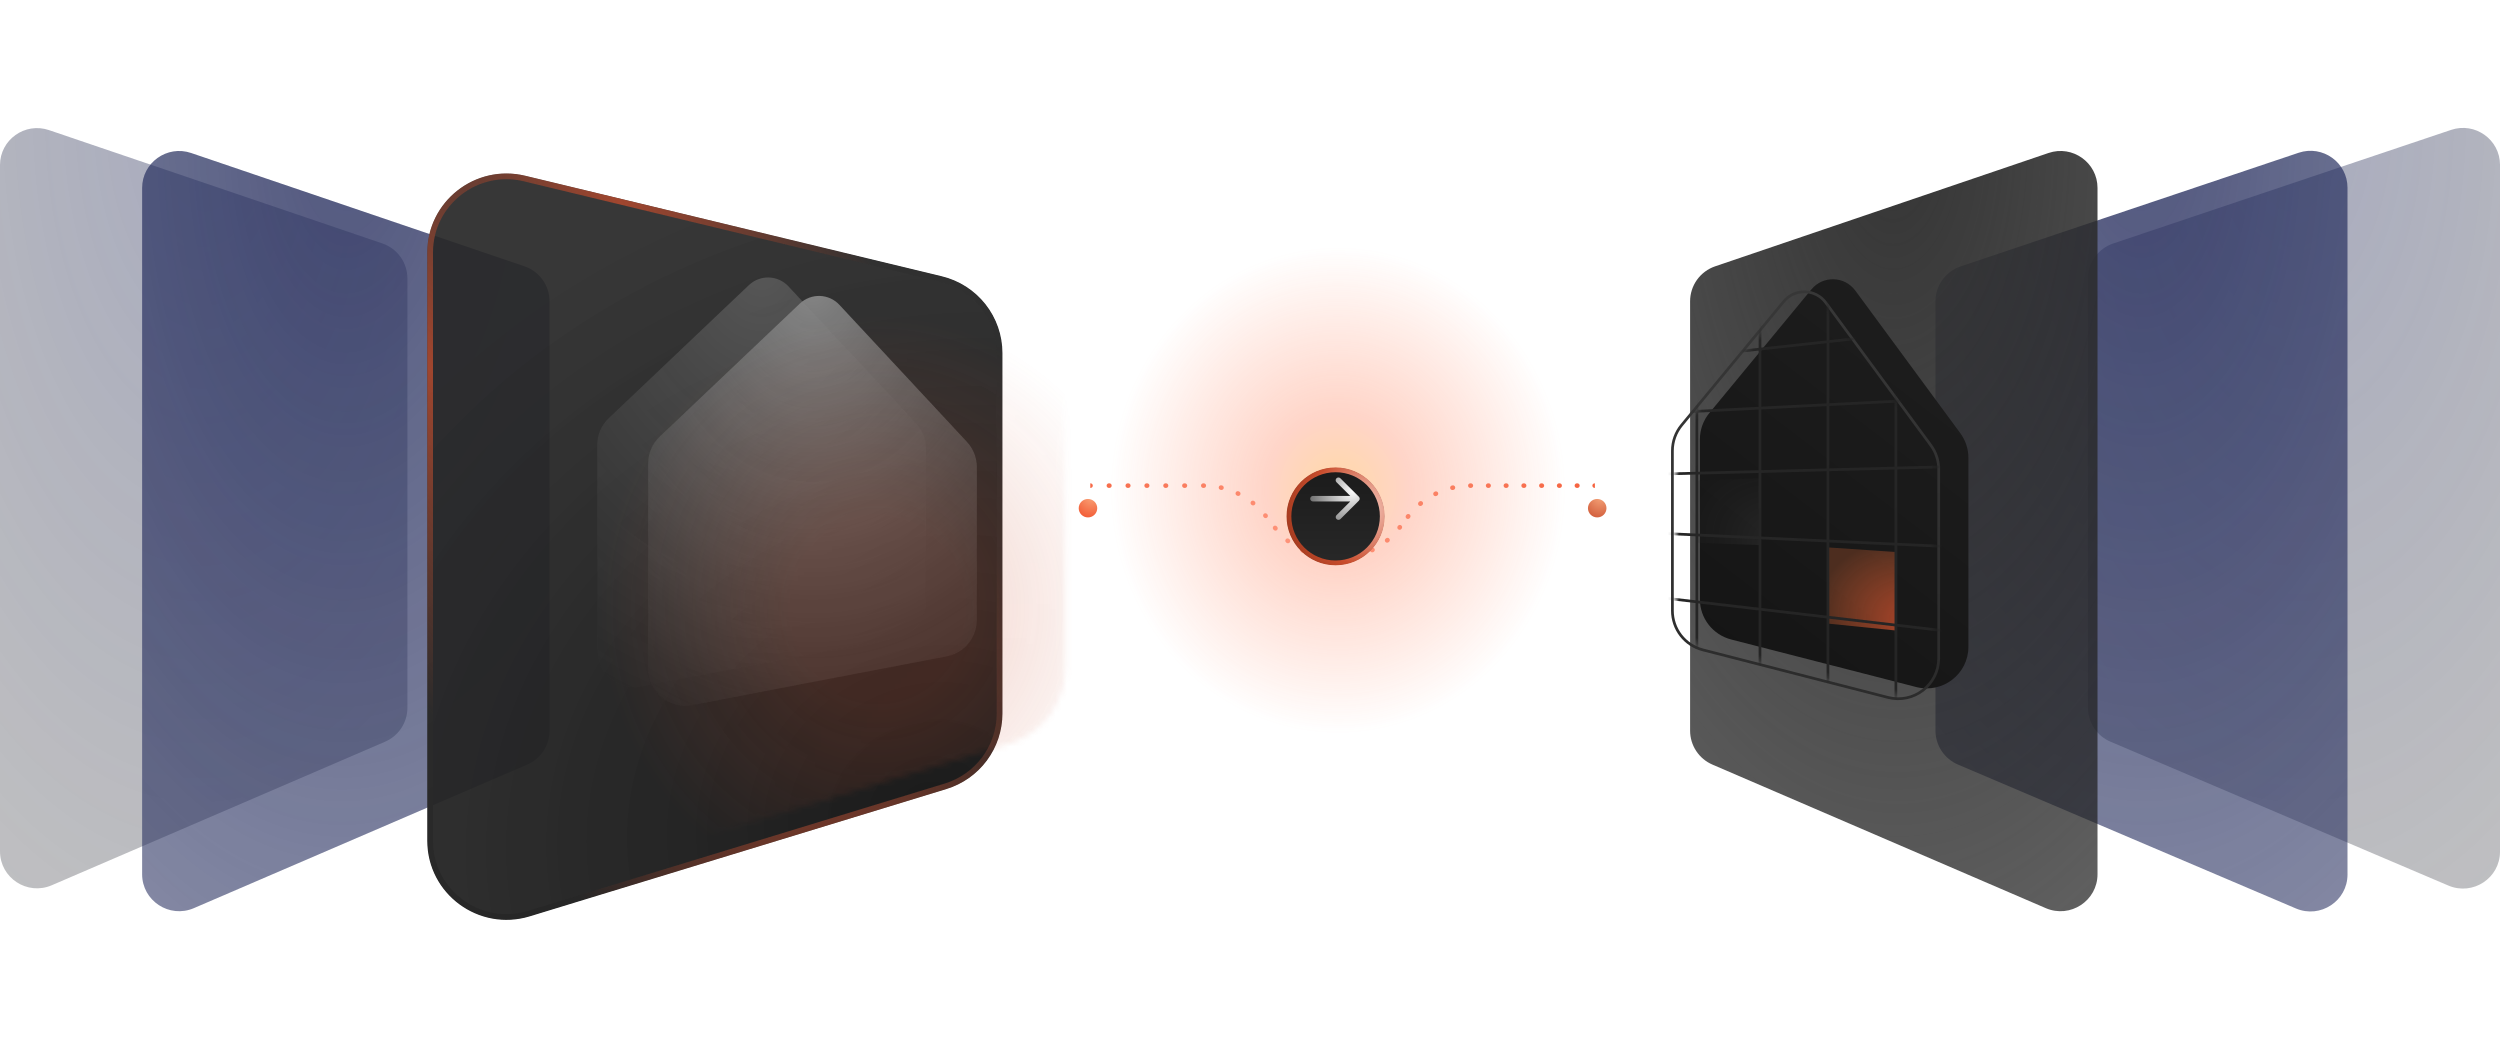 <svg width="437" height="184" viewBox="0 0 437 184" fill="none" xmlns="http://www.w3.org/2000/svg">
<g clip-path="url(#clip0_2380_896)">
<g opacity="0.4" filter="url(#filter0_i_2380_896)">
<path d="M364.977 47.569C364.977 46.218 365.402 44.9 366.193 43.803C366.983 42.706 368.099 41.883 369.383 41.452L428.459 21.593C432.655 20.183 437.001 23.295 437.001 27.71V147.752C437.001 152.383 432.255 155.508 427.985 153.69L368.909 128.536C367.742 128.039 366.748 127.212 366.048 126.156C365.349 125.101 364.977 123.864 364.977 122.599V47.569Z" fill="url(#paint0_radial_2380_896)"/>
</g>
<g opacity="0.8" filter="url(#filter1_di_2380_896)">
<path d="M325.32 47.569C325.32 46.218 325.746 44.9 326.536 43.803C327.327 42.706 328.443 41.883 329.727 41.452L388.803 21.593C392.999 20.183 397.344 23.295 397.344 27.71V147.752C397.344 152.383 392.599 155.508 388.328 153.69L329.253 128.536C328.086 128.039 327.091 127.212 326.392 126.156C325.693 125.101 325.32 123.864 325.32 122.599V47.569Z" fill="url(#paint1_radial_2380_896)"/>
</g>
<g opacity="0.4" filter="url(#filter2_i_2380_896)">
<path d="M71.215 47.552C71.215 46.204 70.792 44.89 70.005 43.794C69.219 42.699 68.109 41.876 66.829 41.441L8.563 21.632C4.363 20.203 0 23.318 0 27.743V147.707C0 152.35 4.767 155.475 9.04 153.635L67.307 128.544C68.468 128.044 69.456 127.217 70.15 126.163C70.845 125.11 71.215 123.877 71.215 122.616V47.552Z" fill="url(#paint2_radial_2380_896)"/>
</g>
<g opacity="0.8" filter="url(#filter3_di_2380_896)">
<path d="M110.059 47.552C110.059 46.204 109.636 44.89 108.849 43.794C108.063 42.699 106.952 41.876 105.673 41.441L47.407 21.632C43.206 20.203 38.844 23.318 38.844 27.743V147.707C38.844 152.35 43.61 155.475 47.885 153.635L106.151 128.544C107.311 128.044 108.3 127.217 108.994 126.163C109.689 125.11 110.059 123.877 110.059 122.616V47.552Z" fill="url(#paint3_radial_2380_896)"/>
</g>
<mask id="mask0_2380_896" style="mask-type:luminance" maskUnits="userSpaceOnUse" x="50" y="0" width="154" height="184">
<path d="M50.984 0.805H203.125V183.998H50.984V0.805Z" fill="white"/>
</mask>
<g mask="url(#mask0_2380_896)">
<g filter="url(#filter4_ddi_2380_896)">
<path d="M186.129 53.719C186.129 50.642 185.092 47.654 183.183 45.236C181.275 42.817 178.607 41.109 175.607 40.385L102.774 22.813C94.117 20.724 85.781 27.265 85.781 36.147V138.967C85.781 148.19 94.726 154.787 103.57 152.084L176.403 129.826C179.218 128.965 181.683 127.227 183.434 124.865C185.184 122.504 186.129 119.645 186.129 116.709V53.719Z" fill="url(#paint4_radial_2380_896)"/>
<path d="M175.514 40.78L102.68 23.208C94.278 21.18 86.188 27.529 86.188 36.15V138.97C86.188 147.922 94.869 154.324 103.453 151.701L176.286 129.443C179.019 128.608 181.411 126.92 183.11 124.628C184.809 122.336 185.726 119.561 185.726 116.711V53.722C185.726 50.735 184.719 47.835 182.867 45.487C181.015 43.14 178.425 41.482 175.514 40.78Z" stroke="url(#paint5_radial_2380_896)"/>
<path d="M175.514 40.78L102.68 23.208C94.278 21.18 86.188 27.529 86.188 36.15V138.97C86.188 147.922 94.869 154.324 103.453 151.701L176.286 129.443C179.019 128.608 181.411 126.92 183.11 124.628C184.809 122.336 185.726 119.561 185.726 116.711V53.722C185.726 50.735 184.719 47.835 182.867 45.487C181.015 43.14 178.425 41.482 175.514 40.78Z" stroke="url(#paint6_radial_2380_896)"/>
</g>
<g opacity="0.4" filter="url(#filter5_i_2380_896)">
<path d="M104.395 76.668C104.395 74.901 105.121 73.211 106.404 71.993L130.908 48.726C131.374 48.284 131.923 47.939 132.523 47.71C133.124 47.481 133.764 47.373 134.406 47.393C135.049 47.413 135.681 47.559 136.266 47.825C136.851 48.09 137.378 48.469 137.815 48.938L160.123 72.908C161.235 74.103 161.852 75.671 161.852 77.3V104.047C161.852 105.548 161.328 107.002 160.369 108.159C159.411 109.316 158.078 110.104 156.6 110.387L112.091 118.921C108.099 119.686 104.395 116.635 104.395 112.581V76.668Z" fill="url(#paint7_radial_2380_896)"/>
</g>
<g opacity="0.9" filter="url(#filter6_i_2380_896)">
<path d="M113.297 79.895C113.297 78.127 114.024 76.438 115.306 75.219L139.811 51.953C140.276 51.511 140.825 51.165 141.426 50.936C142.026 50.707 142.666 50.6 143.309 50.62C143.951 50.639 144.583 50.786 145.169 51.051C145.754 51.317 146.28 51.695 146.718 52.165L169.026 76.135C170.137 77.329 170.754 78.898 170.754 80.527V107.274C170.754 108.775 170.23 110.228 169.271 111.386C168.313 112.543 166.98 113.33 165.502 113.614L120.993 122.147C117.001 122.913 113.297 119.862 113.297 115.807V79.895Z" fill="url(#paint8_radial_2380_896)"/>
</g>
<mask id="mask1_2380_896" style="mask-type:alpha" maskUnits="userSpaceOnUse" x="85" y="22" width="102" height="131">
<path d="M175.514 40.78L102.68 23.208C94.278 21.18 86.188 27.529 86.188 36.15V138.97C86.188 147.922 94.869 154.324 103.453 151.701L176.286 129.443C179.019 128.608 181.411 126.92 183.11 124.628C184.809 122.336 185.726 119.561 185.726 116.711V53.722C185.726 50.735 184.719 47.835 182.867 45.487C181.015 43.14 178.425 41.482 175.514 40.78Z" fill="url(#paint9_radial_2380_896)"/>
<path d="M175.514 40.78L102.68 23.208C94.278 21.18 86.188 27.529 86.188 36.15V138.97C86.188 147.922 94.869 154.324 103.453 151.701L176.286 129.443C179.019 128.608 181.411 126.92 183.11 124.628C184.809 122.336 185.726 119.561 185.726 116.711V53.722C185.726 50.735 184.719 47.835 182.867 45.487C181.015 43.14 178.425 41.482 175.514 40.78Z" stroke="url(#paint10_radial_2380_896)"/>
<path d="M175.514 40.78L102.68 23.208C94.278 21.18 86.188 27.529 86.188 36.15V138.97C86.188 147.922 94.869 154.324 103.453 151.701L176.286 129.443C179.019 128.608 181.411 126.92 183.11 124.628C184.809 122.336 185.726 119.561 185.726 116.711V53.722C185.726 50.735 184.719 47.835 182.867 45.487C181.015 43.14 178.425 41.482 175.514 40.78Z" stroke="url(#paint11_radial_2380_896)"/>
</mask>
<g mask="url(#mask1_2380_896)">
<g opacity="0.2" filter="url(#filter7_f_2380_896)">
<path d="M153.356 169.631C188.888 169.631 217.692 141.268 217.692 106.281C217.692 71.293 188.888 42.93 153.356 42.93C117.824 42.93 89.019 71.293 89.019 106.281C89.019 141.268 117.824 169.631 153.356 169.631Z" fill="url(#paint12_radial_2380_896)"/>
</g>
</g>
</g>
<mask id="mask2_2380_896" style="mask-type:luminance" maskUnits="userSpaceOnUse" x="148" y="0" width="171" height="172">
<path d="M148.902 0.805H318.847V171.085H148.902V0.805Z" fill="white"/>
</mask>
<g mask="url(#mask2_2380_896)">
<g opacity="0.3" filter="url(#filter8_f_2380_896)">
<path d="M233.875 138.154C262.926 138.154 286.477 114.669 286.477 85.698C286.477 56.728 262.926 33.242 233.875 33.242C204.824 33.242 181.273 56.728 181.273 85.698C181.273 114.669 204.824 138.154 233.875 138.154Z" fill="url(#paint13_radial_2380_896)"/>
</g>
<path fill-rule="evenodd" clip-rule="evenodd" d="M190.619 85.291H190.578V84.484H190.619C190.726 84.484 190.829 84.527 190.905 84.603C190.981 84.678 191.023 84.781 191.023 84.888C191.023 84.995 190.981 85.097 190.905 85.173C190.829 85.249 190.726 85.291 190.619 85.291ZM193.434 84.888C193.434 84.781 193.477 84.678 193.553 84.603C193.628 84.527 193.731 84.484 193.839 84.484H193.919C194.026 84.484 194.129 84.527 194.205 84.603C194.281 84.678 194.323 84.781 194.323 84.888C194.323 84.995 194.281 85.097 194.205 85.173C194.129 85.249 194.026 85.291 193.919 85.291H193.839C193.731 85.291 193.628 85.249 193.553 85.173C193.477 85.097 193.434 84.995 193.434 84.888ZM196.734 84.888C196.734 84.781 196.777 84.678 196.853 84.603C196.929 84.527 197.031 84.484 197.139 84.484H197.219C197.326 84.484 197.429 84.527 197.505 84.603C197.581 84.678 197.624 84.781 197.624 84.888C197.624 84.995 197.581 85.097 197.505 85.173C197.429 85.249 197.326 85.291 197.219 85.291H197.139C197.031 85.291 196.929 85.249 196.853 85.173C196.777 85.097 196.734 84.995 196.734 84.888ZM200.034 84.888C200.034 84.781 200.077 84.678 200.153 84.603C200.229 84.527 200.332 84.484 200.439 84.484H200.52C200.627 84.484 200.73 84.527 200.806 84.603C200.882 84.678 200.925 84.781 200.925 84.888C200.925 84.995 200.882 85.097 200.806 85.173C200.73 85.249 200.627 85.291 200.52 85.291H200.439C200.332 85.291 200.229 85.249 200.153 85.173C200.077 85.097 200.034 84.995 200.034 84.888ZM203.335 84.888C203.335 84.781 203.378 84.678 203.454 84.603C203.53 84.527 203.633 84.484 203.74 84.484H203.82C203.927 84.484 204.03 84.527 204.106 84.603C204.182 84.678 204.225 84.781 204.225 84.888C204.225 84.995 204.182 85.097 204.106 85.173C204.03 85.249 203.927 85.291 203.82 85.291H203.74C203.633 85.291 203.53 85.249 203.454 85.173C203.378 85.097 203.335 84.995 203.335 84.888ZM206.635 84.888C206.635 84.781 206.678 84.678 206.754 84.603C206.83 84.527 206.933 84.484 207.04 84.484H207.12C207.228 84.484 207.33 84.527 207.406 84.603C207.482 84.678 207.525 84.781 207.525 84.888C207.525 84.995 207.482 85.097 207.406 85.173C207.33 85.249 207.228 85.291 207.12 85.291H207.04C206.933 85.291 206.83 85.249 206.754 85.173C206.678 85.097 206.635 84.995 206.635 84.888ZM209.936 84.888C209.936 84.781 209.978 84.678 210.054 84.603C210.13 84.527 210.233 84.484 210.34 84.484H210.42C210.527 84.485 210.63 84.527 210.705 84.603C210.781 84.679 210.824 84.782 210.823 84.889C210.823 84.996 210.78 85.098 210.704 85.174C210.628 85.249 210.525 85.292 210.418 85.291H210.34C210.233 85.291 210.13 85.249 210.054 85.173C209.978 85.097 209.936 84.995 209.936 84.888ZM257.063 85.291H257.025C256.917 85.292 256.814 85.249 256.738 85.174C256.662 85.098 256.62 84.996 256.619 84.889C256.619 84.782 256.662 84.679 256.737 84.603C256.813 84.527 256.916 84.485 257.023 84.484H257.1C257.207 84.484 257.31 84.527 257.386 84.603C257.462 84.678 257.505 84.781 257.505 84.888C257.505 84.995 257.462 85.097 257.386 85.173C257.31 85.249 257.207 85.291 257.1 85.291H257.063ZM259.724 84.888C259.724 84.781 259.766 84.678 259.842 84.603C259.918 84.527 260.021 84.484 260.128 84.484H260.204C260.311 84.484 260.414 84.527 260.49 84.603C260.566 84.678 260.608 84.781 260.608 84.888C260.608 84.995 260.566 85.097 260.49 85.173C260.414 85.249 260.311 85.291 260.204 85.291H260.128C260.021 85.291 259.918 85.249 259.842 85.173C259.766 85.097 259.724 84.995 259.724 84.888ZM262.827 84.888C262.827 84.781 262.87 84.678 262.946 84.603C263.022 84.527 263.124 84.484 263.232 84.484H263.308C263.415 84.484 263.518 84.527 263.594 84.603C263.67 84.678 263.713 84.781 263.713 84.888C263.713 84.995 263.67 85.097 263.594 85.173C263.518 85.249 263.415 85.291 263.308 85.291H263.232C263.124 85.291 263.022 85.249 262.946 85.173C262.87 85.097 262.827 84.995 262.827 84.888ZM265.931 84.888C265.931 84.781 265.973 84.678 266.049 84.603C266.125 84.527 266.228 84.484 266.335 84.484H266.411C266.519 84.484 266.622 84.527 266.697 84.603C266.773 84.678 266.816 84.781 266.816 84.888C266.816 84.995 266.773 85.097 266.697 85.173C266.622 85.249 266.519 85.291 266.411 85.291H266.335C266.228 85.291 266.125 85.249 266.049 85.173C265.973 85.097 265.931 84.995 265.931 84.888ZM269.034 84.888C269.034 84.781 269.077 84.678 269.153 84.603C269.229 84.527 269.332 84.484 269.439 84.484H269.515C269.622 84.484 269.725 84.527 269.801 84.603C269.877 84.678 269.92 84.781 269.92 84.888C269.92 84.995 269.877 85.097 269.801 85.173C269.725 85.249 269.622 85.291 269.515 85.291H269.439C269.332 85.291 269.229 85.249 269.153 85.173C269.077 85.097 269.034 84.995 269.034 84.888ZM272.138 84.888C272.138 84.781 272.18 84.678 272.256 84.603C272.332 84.527 272.435 84.484 272.542 84.484H272.618C272.726 84.484 272.829 84.527 272.905 84.603C272.98 84.678 273.023 84.781 273.023 84.888C273.023 84.995 272.98 85.097 272.905 85.173C272.829 85.249 272.726 85.291 272.618 85.291H272.542C272.435 85.291 272.332 85.249 272.256 85.173C272.18 85.097 272.138 84.995 272.138 84.888ZM275.241 84.888C275.241 84.781 275.284 84.678 275.36 84.603C275.436 84.527 275.539 84.484 275.646 84.484H275.722C275.829 84.484 275.932 84.527 276.008 84.603C276.084 84.678 276.127 84.781 276.127 84.888C276.127 84.995 276.084 85.097 276.008 85.173C275.932 85.249 275.829 85.291 275.722 85.291H275.646C275.539 85.291 275.436 85.249 275.36 85.173C275.284 85.097 275.241 84.995 275.241 84.888ZM278.345 84.888C278.345 84.781 278.387 84.678 278.463 84.603C278.539 84.527 278.642 84.484 278.749 84.484H278.787V85.291H278.749C278.642 85.291 278.539 85.249 278.463 85.173C278.387 85.097 278.345 84.995 278.345 84.888ZM213.04 85.141C213.064 85.036 213.129 84.946 213.219 84.889C213.31 84.832 213.42 84.813 213.525 84.836L213.601 84.854C213.705 84.878 213.796 84.943 213.853 85.034C213.909 85.125 213.927 85.234 213.903 85.339C213.879 85.443 213.814 85.533 213.723 85.59C213.631 85.646 213.522 85.664 213.417 85.64L213.345 85.623C213.24 85.599 213.15 85.535 213.092 85.445C213.035 85.354 213.016 85.245 213.04 85.141ZM254.364 85.148C254.376 85.199 254.378 85.253 254.369 85.305C254.36 85.358 254.341 85.408 254.313 85.453C254.285 85.498 254.248 85.537 254.205 85.567C254.161 85.598 254.112 85.62 254.06 85.632L253.988 85.649C253.936 85.662 253.881 85.665 253.828 85.657C253.775 85.65 253.724 85.631 253.678 85.603C253.632 85.576 253.592 85.539 253.56 85.496C253.528 85.452 253.506 85.403 253.493 85.351C253.481 85.299 253.479 85.245 253.488 85.192C253.497 85.139 253.516 85.088 253.545 85.043C253.573 84.997 253.611 84.958 253.655 84.927C253.699 84.897 253.749 84.875 253.802 84.864L253.878 84.846C253.983 84.822 254.093 84.84 254.184 84.897C254.275 84.953 254.34 85.043 254.364 85.148ZM216.007 86.081C216.03 86.033 216.062 85.99 216.102 85.955C216.141 85.92 216.187 85.893 216.238 85.876C216.288 85.858 216.341 85.851 216.394 85.854C216.447 85.857 216.499 85.87 216.546 85.893L216.617 85.927C216.665 85.951 216.707 85.983 216.742 86.023C216.777 86.063 216.804 86.109 216.822 86.159C216.839 86.209 216.846 86.262 216.843 86.315C216.839 86.368 216.826 86.42 216.802 86.467C216.779 86.515 216.746 86.557 216.706 86.592C216.667 86.627 216.62 86.654 216.57 86.671C216.52 86.689 216.466 86.696 216.413 86.692C216.36 86.689 216.308 86.675 216.261 86.652L216.194 86.62C216.147 86.597 216.104 86.564 216.068 86.525C216.033 86.485 216.006 86.439 215.988 86.389C215.971 86.339 215.963 86.286 215.967 86.233C215.97 86.18 215.983 86.128 216.007 86.081ZM251.363 86.114C251.41 86.21 251.418 86.32 251.383 86.422C251.348 86.523 251.275 86.606 251.179 86.654L251.112 86.687C251.064 86.711 251.012 86.725 250.959 86.729C250.906 86.733 250.852 86.727 250.801 86.71C250.751 86.693 250.704 86.667 250.663 86.632C250.623 86.597 250.59 86.555 250.566 86.507C250.542 86.459 250.528 86.407 250.525 86.354C250.521 86.301 250.528 86.248 250.545 86.197C250.562 86.147 250.589 86.1 250.624 86.06C250.66 86.02 250.703 85.988 250.751 85.964L250.822 85.93C250.918 85.883 251.029 85.876 251.131 85.91C251.232 85.945 251.316 86.018 251.363 86.114ZM218.684 87.662C218.718 87.62 218.759 87.586 218.805 87.56C218.852 87.535 218.903 87.519 218.956 87.513C219.009 87.507 219.062 87.512 219.113 87.527C219.164 87.542 219.212 87.566 219.253 87.6L219.315 87.649C219.391 87.718 219.437 87.814 219.445 87.917C219.452 88.02 219.42 88.122 219.355 88.201C219.29 88.281 219.197 88.334 219.094 88.347C218.992 88.361 218.888 88.335 218.804 88.275L218.747 88.229C218.705 88.196 218.671 88.155 218.645 88.108C218.62 88.062 218.604 88.011 218.598 87.958C218.592 87.906 218.597 87.852 218.612 87.801C218.626 87.75 218.651 87.703 218.684 87.662ZM248.662 87.735C248.73 87.818 248.762 87.924 248.751 88.03C248.741 88.137 248.688 88.235 248.605 88.302L248.547 88.35C248.506 88.386 248.459 88.414 248.407 88.431C248.356 88.448 248.301 88.455 248.247 88.451C248.193 88.447 248.14 88.432 248.092 88.407C248.044 88.382 248.001 88.348 247.966 88.306C247.931 88.264 247.906 88.216 247.89 88.164C247.875 88.112 247.87 88.057 247.876 88.003C247.882 87.95 247.899 87.897 247.926 87.85C247.952 87.803 247.988 87.762 248.031 87.729L248.092 87.679C248.133 87.645 248.181 87.62 248.232 87.604C248.282 87.589 248.336 87.584 248.389 87.589C248.442 87.594 248.493 87.61 248.54 87.635C248.587 87.66 248.628 87.694 248.662 87.735ZM220.938 89.802C221.023 89.736 221.13 89.706 221.237 89.719C221.343 89.731 221.441 89.786 221.507 89.87L221.531 89.9L221.552 89.927C221.613 90.011 221.64 90.117 221.625 90.22C221.611 90.324 221.557 90.418 221.474 90.482C221.392 90.547 221.287 90.577 221.183 90.566C221.078 90.555 220.982 90.504 220.915 90.424L220.894 90.397L220.871 90.369C220.838 90.328 220.814 90.28 220.799 90.229C220.785 90.178 220.78 90.124 220.787 90.072C220.793 90.019 220.81 89.968 220.836 89.922C220.862 89.875 220.896 89.835 220.938 89.802ZM246.402 89.927C246.579 90.062 246.612 90.316 246.475 90.493L246.453 90.522L246.435 90.545C246.403 90.589 246.363 90.626 246.317 90.655C246.271 90.683 246.219 90.702 246.166 90.71C246.112 90.718 246.057 90.715 246.005 90.702C245.952 90.688 245.903 90.664 245.86 90.631C245.816 90.599 245.78 90.557 245.754 90.51C245.727 90.463 245.71 90.411 245.703 90.358C245.697 90.304 245.702 90.249 245.717 90.197C245.732 90.145 245.758 90.097 245.792 90.055L245.81 90.032L245.834 90C245.867 89.958 245.907 89.923 245.953 89.897C245.999 89.87 246.05 89.853 246.103 89.846C246.155 89.839 246.209 89.843 246.26 89.857C246.312 89.871 246.36 89.894 246.402 89.927ZM244.935 91.838C245.113 91.973 245.147 92.226 245.011 92.403L244.994 92.426L244.969 92.458C244.903 92.541 244.807 92.594 244.702 92.607C244.596 92.62 244.49 92.591 244.406 92.527C244.322 92.462 244.266 92.367 244.252 92.263C244.237 92.158 244.264 92.051 244.328 91.966L244.35 91.936L244.368 91.913C244.4 91.871 244.441 91.836 244.487 91.809C244.533 91.782 244.583 91.765 244.636 91.758C244.689 91.751 244.742 91.755 244.794 91.768C244.845 91.782 244.893 91.806 244.935 91.838ZM222.639 91.965C222.68 91.933 222.728 91.909 222.78 91.894C222.831 91.88 222.884 91.876 222.937 91.883C222.99 91.889 223.041 91.906 223.087 91.932C223.133 91.958 223.174 91.993 223.207 92.035L223.228 92.061L223.25 92.091C223.286 92.132 223.313 92.18 223.329 92.232C223.346 92.284 223.351 92.338 223.346 92.393C223.341 92.447 223.325 92.499 223.298 92.547C223.272 92.595 223.237 92.637 223.194 92.671C223.151 92.704 223.102 92.729 223.049 92.743C222.996 92.757 222.941 92.761 222.887 92.753C222.833 92.746 222.781 92.727 222.734 92.699C222.688 92.671 222.647 92.633 222.615 92.589L222.59 92.559L222.57 92.532C222.537 92.49 222.513 92.442 222.498 92.391C222.484 92.34 222.48 92.287 222.486 92.234C222.493 92.182 222.51 92.131 222.536 92.085C222.562 92.039 222.597 91.998 222.639 91.965ZM242.843 94.153C242.877 94.194 242.903 94.241 242.919 94.292C242.935 94.342 242.941 94.396 242.936 94.448C242.931 94.501 242.916 94.553 242.891 94.6C242.866 94.647 242.832 94.688 242.792 94.722L242.732 94.772C242.649 94.84 242.542 94.873 242.435 94.863C242.328 94.853 242.23 94.8 242.162 94.718C242.093 94.635 242.061 94.529 242.071 94.422C242.081 94.316 242.133 94.217 242.216 94.149L242.274 94.102C242.356 94.034 242.462 94.001 242.569 94.01C242.676 94.02 242.775 94.071 242.843 94.153ZM224.761 94.26C224.829 94.177 224.927 94.124 225.034 94.113C225.14 94.102 225.247 94.134 225.33 94.202L225.388 94.249C225.471 94.316 225.523 94.413 225.535 94.519C225.546 94.625 225.514 94.731 225.447 94.814C225.38 94.897 225.283 94.951 225.177 94.963C225.07 94.974 224.964 94.944 224.88 94.877L224.82 94.828C224.778 94.794 224.744 94.753 224.719 94.707C224.693 94.66 224.678 94.609 224.672 94.556C224.667 94.503 224.672 94.45 224.687 94.399C224.702 94.348 224.728 94.301 224.761 94.26ZM240.274 95.942C240.322 96.038 240.33 96.149 240.296 96.25C240.262 96.352 240.189 96.436 240.093 96.484L240.023 96.519C239.928 96.559 239.821 96.562 239.723 96.526C239.626 96.49 239.546 96.418 239.501 96.326C239.455 96.233 239.446 96.126 239.477 96.028C239.507 95.929 239.574 95.846 239.665 95.795L239.731 95.762C239.778 95.738 239.83 95.724 239.883 95.72C239.936 95.716 239.99 95.723 240.04 95.74C240.09 95.757 240.137 95.783 240.177 95.818C240.217 95.853 240.25 95.895 240.274 95.942ZM227.351 96.018C227.398 95.922 227.481 95.848 227.582 95.814C227.684 95.778 227.795 95.785 227.891 95.832L227.959 95.864C228.009 95.886 228.054 95.917 228.091 95.956C228.129 95.996 228.158 96.042 228.177 96.093C228.196 96.144 228.205 96.198 228.203 96.253C228.2 96.307 228.187 96.36 228.163 96.409C228.14 96.458 228.106 96.502 228.065 96.538C228.025 96.574 227.977 96.601 227.925 96.618C227.873 96.635 227.819 96.641 227.764 96.637C227.71 96.632 227.657 96.617 227.609 96.591L227.538 96.557C227.441 96.511 227.367 96.427 227.332 96.326C227.297 96.225 227.304 96.115 227.351 96.018ZM237.363 97.097C237.375 97.149 237.378 97.202 237.369 97.255C237.361 97.307 237.342 97.357 237.314 97.403C237.287 97.448 237.25 97.487 237.207 97.518C237.164 97.549 237.115 97.572 237.064 97.584L236.987 97.602C236.882 97.626 236.772 97.608 236.681 97.551C236.59 97.495 236.525 97.404 236.501 97.3C236.476 97.196 236.495 97.086 236.551 96.996C236.608 96.905 236.698 96.84 236.803 96.816L236.875 96.799C236.927 96.786 236.98 96.784 237.033 96.793C237.085 96.801 237.136 96.819 237.181 96.847C237.226 96.875 237.266 96.911 237.297 96.954C237.328 96.997 237.351 97.046 237.363 97.097ZM230.276 97.139C230.299 97.035 230.364 96.944 230.454 96.887C230.545 96.83 230.655 96.811 230.759 96.835L230.832 96.851C230.885 96.861 230.936 96.882 230.981 96.912C231.026 96.942 231.064 96.981 231.094 97.026C231.124 97.071 231.144 97.121 231.154 97.174C231.164 97.227 231.163 97.282 231.151 97.335C231.139 97.387 231.117 97.437 231.086 97.481C231.054 97.525 231.015 97.562 230.969 97.591C230.923 97.619 230.871 97.638 230.818 97.646C230.765 97.654 230.71 97.652 230.657 97.639L230.581 97.622C230.476 97.598 230.385 97.534 230.328 97.444C230.271 97.353 230.252 97.244 230.276 97.139ZM234.265 97.567C234.266 97.62 234.256 97.672 234.236 97.722C234.216 97.771 234.186 97.815 234.149 97.853C234.112 97.891 234.067 97.921 234.018 97.942C233.969 97.962 233.917 97.973 233.864 97.974L233.785 97.975C233.732 97.975 233.679 97.965 233.63 97.944C233.581 97.924 233.536 97.895 233.499 97.857C233.461 97.82 233.431 97.776 233.41 97.727C233.39 97.678 233.379 97.626 233.379 97.573C233.379 97.52 233.389 97.467 233.409 97.418C233.429 97.369 233.459 97.324 233.496 97.287C233.534 97.249 233.578 97.219 233.627 97.199C233.676 97.178 233.729 97.168 233.782 97.168L233.857 97.167C233.964 97.166 234.067 97.208 234.144 97.283C234.22 97.358 234.264 97.46 234.265 97.567Z" fill="url(#paint14_linear_2380_896)"/>
<g filter="url(#filter9_di_2380_896)">
<path d="M233.465 77.625H233.464C228.774 77.625 224.973 81.416 224.973 86.093V86.094C224.973 90.771 228.774 94.562 233.464 94.562H233.465C238.155 94.562 241.957 90.771 241.957 86.094V86.093C241.957 81.416 238.155 77.625 233.465 77.625Z" fill="url(#paint15_linear_2380_896)"/>
<path d="M241.618 86.093C241.618 81.602 237.967 77.961 233.463 77.961C228.96 77.961 225.309 81.602 225.309 86.093C225.309 90.585 228.96 94.226 233.463 94.226C237.967 94.226 241.618 90.585 241.618 86.093Z" stroke="url(#paint16_radial_2380_896)" stroke-width="0.833"/>
</g>
<g filter="url(#filter10_di_2380_896)">
<path fill-rule="evenodd" clip-rule="evenodd" d="M233.613 82.611C233.658 82.566 233.711 82.53 233.77 82.506C233.829 82.481 233.892 82.469 233.956 82.469C234.02 82.469 234.083 82.481 234.142 82.506C234.201 82.53 234.254 82.566 234.299 82.611L237.536 85.839C237.581 85.884 237.617 85.937 237.642 85.996C237.666 86.055 237.679 86.118 237.679 86.181C237.679 86.245 237.666 86.308 237.642 86.367C237.617 86.425 237.581 86.479 237.536 86.523L234.299 89.751C234.207 89.837 234.085 89.884 233.96 89.881C233.834 89.879 233.714 89.828 233.625 89.74C233.536 89.651 233.485 89.531 233.483 89.406C233.48 89.28 233.527 89.159 233.613 89.067L236.02 86.665H229.505C229.376 86.665 229.253 86.615 229.162 86.524C229.071 86.433 229.02 86.31 229.02 86.181C229.02 86.053 229.071 85.93 229.162 85.839C229.253 85.748 229.376 85.697 229.505 85.697H236.02L233.613 83.295C233.568 83.251 233.532 83.197 233.507 83.138C233.483 83.08 233.47 83.017 233.47 82.953C233.47 82.89 233.483 82.827 233.507 82.768C233.532 82.709 233.568 82.656 233.613 82.611Z" fill="url(#paint17_radial_2380_896)"/>
</g>
<g filter="url(#filter11_di_2380_896)">
<path d="M190.177 86.501C191.071 86.501 191.796 85.779 191.796 84.888C191.796 83.996 191.071 83.273 190.177 83.273C189.283 83.273 188.559 83.996 188.559 84.888C188.559 85.779 189.283 86.501 190.177 86.501Z" fill="url(#paint18_radial_2380_896)"/>
</g>
<g filter="url(#filter12_di_2380_896)">
<path d="M279.193 86.501C280.087 86.501 280.811 85.779 280.811 84.888C280.811 83.996 280.087 83.273 279.193 83.273C278.299 83.273 277.574 83.996 277.574 84.888C277.574 85.779 278.299 86.501 279.193 86.501Z" fill="url(#paint19_radial_2380_896)"/>
</g>
</g>
<g filter="url(#filter13_di_2380_896)">
<path d="M282.43 47.552C282.43 46.204 282.853 44.89 283.639 43.794C284.425 42.699 285.536 41.876 286.815 41.441L345.082 21.632C349.282 20.203 353.645 23.318 353.645 27.743V147.707C353.645 152.35 348.878 155.475 344.604 153.635L286.338 128.544C285.177 128.044 284.189 127.217 283.494 126.163C282.8 125.11 282.43 123.877 282.43 122.616V47.552Z" fill="url(#paint20_radial_2380_896)"/>
</g>
<g filter="url(#filter14_ii_2380_896)">
<path d="M339.078 82.024C339.078 80.478 338.583 78.972 337.665 77.725L319.304 52.788C317.43 50.244 313.654 50.139 311.641 52.577L293.801 74.187C292.728 75.487 292.141 77.119 292.141 78.803V106.749C292.141 108.36 292.678 109.925 293.667 111.198C294.656 112.471 296.042 113.38 297.606 113.782L329.977 122.099C334.586 123.284 339.078 119.813 339.078 115.066V82.024Z" fill="url(#paint21_linear_2380_896)"/>
</g>
<path d="M292.336 78.806V106.751C292.336 108.319 292.859 109.843 293.822 111.082C294.785 112.321 296.134 113.206 297.657 113.598L330.027 121.915C334.515 123.067 338.886 119.689 338.886 115.068V82.026C338.886 80.521 338.404 79.056 337.511 77.842L319.15 52.905C317.35 50.462 313.725 50.362 311.793 52.702L293.952 74.312C292.907 75.578 292.336 77.166 292.336 78.806Z" stroke="url(#paint22_linear_2380_896)" stroke-width="0.478"/>
<mask id="mask3_2380_896" style="mask-type:alpha" maskUnits="userSpaceOnUse" x="292" y="51" width="47" height="71">
<path d="M338.544 82.102C338.545 80.594 338.064 79.126 337.173 77.909L319.326 53.531C317.492 51.026 313.779 50.923 311.809 53.324L294.472 74.444C293.429 75.715 292.859 77.306 292.859 78.948V106.324C292.859 107.9 293.384 109.43 294.35 110.676C295.317 111.922 296.671 112.812 298.2 113.207L329.626 121.328C334.141 122.495 338.544 119.096 338.544 114.445V82.102Z" fill="url(#paint23_linear_2380_896)"/>
</mask>
<g mask="url(#mask3_2380_896)">
<g opacity="0.2" filter="url(#filter15_i_2380_896)">
<path d="M296.613 82.88L307.644 82.477V94.178L296.613 93.775V82.88Z" fill="url(#paint24_radial_2380_896)"/>
</g>
<g filter="url(#filter16_i_2380_896)">
<path d="M319.523 94.578L331.403 95.385V109.104L319.523 107.894V94.578Z" fill="url(#paint25_radial_2380_896)"/>
</g>
<path d="M307.645 45.352H319.524V124.439H307.645V45.352Z" stroke="url(#paint26_linear_2380_896)" stroke-width="0.478"/>
<path d="M331.402 45.352H343.281V124.439H331.402V45.352Z" stroke="url(#paint27_linear_2380_896)" stroke-width="0.478"/>
<path d="M270.636 73.209L269.039 65.242L351.438 56.227L353.035 69.036L270.636 73.209Z" stroke="url(#paint28_linear_2380_896)" stroke-width="0.478"/>
<path d="M269.679 92.274L269.285 83.403L352.787 81.266V96.111L269.679 92.274Z" stroke="url(#paint29_linear_2380_896)" stroke-width="0.478"/>
<path d="M269.678 113.3L269.285 102.008L351.764 111.656V125.695L269.678 113.3Z" stroke="url(#paint30_linear_2380_896)" stroke-width="0.478"/>
<path d="M284.734 45.352H296.614V124.439H284.734V45.352Z" stroke="url(#paint31_linear_2380_896)" stroke-width="0.478"/>
</g>
</g>
<defs>
<filter id="filter0_i_2380_896" x="364.977" y="21.25" width="72.023" height="134.079" filterUnits="userSpaceOnUse" color-interpolation-filters="sRGB">
<feFlood flood-opacity="0" result="BackgroundImageFix"/>
<feBlend mode="normal" in="SourceGraphic" in2="BackgroundImageFix" result="shape"/>
<feColorMatrix in="SourceAlpha" type="matrix" values="0 0 0 0 0 0 0 0 0 0 0 0 0 0 0 0 0 0 127 0" result="hardAlpha"/>
<feOffset dy="1.11"/>
<feGaussianBlur stdDeviation="0.555"/>
<feComposite in2="hardAlpha" operator="arithmetic" k2="-1" k3="1"/>
<feColorMatrix type="matrix" values="0 0 0 0 1 0 0 0 0 1 0 0 0 0 1 0 0 0 0.09 0"/>
<feBlend mode="normal" in2="shape" result="effect1_innerShadow_2380_896"/>
</filter>
<filter id="filter1_di_2380_896" x="308.42" y="-4.65" width="131.823" height="192.769" filterUnits="userSpaceOnUse" color-interpolation-filters="sRGB">
<feFlood flood-opacity="0" result="BackgroundImageFix"/>
<feColorMatrix in="SourceAlpha" type="matrix" values="0 0 0 0 0 0 0 0 0 0 0 0 0 0 0 0 0 0 127 0" result="hardAlpha"/>
<feOffset dx="13" dy="4"/>
<feGaussianBlur stdDeviation="14.95"/>
<feComposite in2="hardAlpha" operator="out"/>
<feColorMatrix type="matrix" values="0 0 0 0 0 0 0 0 0 0 0 0 0 0 0 0 0 0 0.25 0"/>
<feBlend mode="normal" in2="BackgroundImageFix" result="effect1_dropShadow_2380_896"/>
<feBlend mode="normal" in="SourceGraphic" in2="effect1_dropShadow_2380_896" result="shape"/>
<feColorMatrix in="SourceAlpha" type="matrix" values="0 0 0 0 0 0 0 0 0 0 0 0 0 0 0 0 0 0 127 0" result="hardAlpha"/>
<feOffset dy="1.11"/>
<feGaussianBlur stdDeviation="0.555"/>
<feComposite in2="hardAlpha" operator="arithmetic" k2="-1" k3="1"/>
<feColorMatrix type="matrix" values="0 0 0 0 1 0 0 0 0 1 0 0 0 0 1 0 0 0 0.09 0"/>
<feBlend mode="normal" in2="shape" result="effect2_innerShadow_2380_896"/>
</filter>
<filter id="filter2_i_2380_896" x="0" y="21.281" width="71.215" height="134.001" filterUnits="userSpaceOnUse" color-interpolation-filters="sRGB">
<feFlood flood-opacity="0" result="BackgroundImageFix"/>
<feBlend mode="normal" in="SourceGraphic" in2="BackgroundImageFix" result="shape"/>
<feColorMatrix in="SourceAlpha" type="matrix" values="0 0 0 0 0 0 0 0 0 0 0 0 0 0 0 0 0 0 127 0" result="hardAlpha"/>
<feOffset dy="1.11"/>
<feGaussianBlur stdDeviation="0.555"/>
<feComposite in2="hardAlpha" operator="arithmetic" k2="-1" k3="1"/>
<feColorMatrix type="matrix" values="0 0 0 0 1 0 0 0 0 1 0 0 0 0 1 0 0 0 0.09 0"/>
<feBlend mode="normal" in2="shape" result="effect1_innerShadow_2380_896"/>
</filter>
<filter id="filter3_di_2380_896" x="-5.056" y="-4.619" width="131.015" height="192.691" filterUnits="userSpaceOnUse" color-interpolation-filters="sRGB">
<feFlood flood-opacity="0" result="BackgroundImageFix"/>
<feColorMatrix in="SourceAlpha" type="matrix" values="0 0 0 0 0 0 0 0 0 0 0 0 0 0 0 0 0 0 127 0" result="hardAlpha"/>
<feOffset dx="-14" dy="4"/>
<feGaussianBlur stdDeviation="14.95"/>
<feComposite in2="hardAlpha" operator="out"/>
<feColorMatrix type="matrix" values="0 0 0 0 0 0 0 0 0 0 0 0 0 0 0 0 0 0 0.25 0"/>
<feBlend mode="normal" in2="BackgroundImageFix" result="effect1_dropShadow_2380_896"/>
<feBlend mode="normal" in="SourceGraphic" in2="effect1_dropShadow_2380_896" result="shape"/>
<feColorMatrix in="SourceAlpha" type="matrix" values="0 0 0 0 0 0 0 0 0 0 0 0 0 0 0 0 0 0 127 0" result="hardAlpha"/>
<feOffset dy="1.11"/>
<feGaussianBlur stdDeviation="0.555"/>
<feComposite in2="hardAlpha" operator="arithmetic" k2="-1" k3="1"/>
<feColorMatrix type="matrix" values="0 0 0 0 1 0 0 0 0 1 0 0 0 0 1 0 0 0 0.09 0"/>
<feBlend mode="normal" in2="shape" result="effect2_innerShadow_2380_896"/>
</filter>
<filter id="filter4_ddi_2380_896" x="42.688" y="-3.672" width="167.539" height="194.469" filterUnits="userSpaceOnUse" color-interpolation-filters="sRGB">
<feFlood flood-opacity="0" result="BackgroundImageFix"/>
<feColorMatrix in="SourceAlpha" type="matrix" values="0 0 0 0 0 0 0 0 0 0 0 0 0 0 0 0 0 0 127 0" result="hardAlpha"/>
<feOffset dx="-11" dy="6"/>
<feGaussianBlur stdDeviation="16"/>
<feComposite in2="hardAlpha" operator="out"/>
<feColorMatrix type="matrix" values="0 0 0 0 0 0 0 0 0 0 0 0 0 0 0 0 0 0 0.25 0"/>
<feBlend mode="normal" in2="BackgroundImageFix" result="effect1_dropShadow_2380_896"/>
<feColorMatrix in="SourceAlpha" type="matrix" values="0 0 0 0 0 0 0 0 0 0 0 0 0 0 0 0 0 0 127 0" result="hardAlpha"/>
<feOffset dy="1"/>
<feGaussianBlur stdDeviation="12"/>
<feComposite in2="hardAlpha" operator="out"/>
<feColorMatrix type="matrix" values="0 0 0 0 0.094 0 0 0 0 0.094 0 0 0 0 0.094 0 0 0 1 0"/>
<feBlend mode="normal" in2="effect1_dropShadow_2380_896" result="effect2_dropShadow_2380_896"/>
<feBlend mode="normal" in="SourceGraphic" in2="effect2_dropShadow_2380_896" result="shape"/>
<feColorMatrix in="SourceAlpha" type="matrix" values="0 0 0 0 0 0 0 0 0 0 0 0 0 0 0 0 0 0 127 0" result="hardAlpha"/>
<feOffset dy="1"/>
<feGaussianBlur stdDeviation="1"/>
<feComposite in2="hardAlpha" operator="arithmetic" k2="-1" k3="1"/>
<feColorMatrix type="matrix" values="0 0 0 0 0 0 0 0 0 0 0 0 0 0 0 0 0 0 0.25 0"/>
<feBlend mode="normal" in2="shape" result="effect3_innerShadow_2380_896"/>
</filter>
<filter id="filter5_i_2380_896" x="104.395" y="47.391" width="57.457" height="72.758" filterUnits="userSpaceOnUse" color-interpolation-filters="sRGB">
<feFlood flood-opacity="0" result="BackgroundImageFix"/>
<feBlend mode="normal" in="SourceGraphic" in2="BackgroundImageFix" result="shape"/>
<feColorMatrix in="SourceAlpha" type="matrix" values="0 0 0 0 0 0 0 0 0 0 0 0 0 0 0 0 0 0 127 0" result="hardAlpha"/>
<feOffset dy="1.11"/>
<feGaussianBlur stdDeviation="0.555"/>
<feComposite in2="hardAlpha" operator="arithmetic" k2="-1" k3="1"/>
<feColorMatrix type="matrix" values="0 0 0 0 1 0 0 0 0 1 0 0 0 0 1 0 0 0 0.09 0"/>
<feBlend mode="normal" in2="shape" result="effect1_innerShadow_2380_896"/>
</filter>
<filter id="filter6_i_2380_896" x="113.297" y="50.617" width="57.457" height="72.758" filterUnits="userSpaceOnUse" color-interpolation-filters="sRGB">
<feFlood flood-opacity="0" result="BackgroundImageFix"/>
<feBlend mode="normal" in="SourceGraphic" in2="BackgroundImageFix" result="shape"/>
<feColorMatrix in="SourceAlpha" type="matrix" values="0 0 0 0 0 0 0 0 0 0 0 0 0 0 0 0 0 0 127 0" result="hardAlpha"/>
<feOffset dy="1.11"/>
<feGaussianBlur stdDeviation="0.555"/>
<feComposite in2="hardAlpha" operator="arithmetic" k2="-1" k3="1"/>
<feColorMatrix type="matrix" values="0 0 0 0 1 0 0 0 0 1 0 0 0 0 1 0 0 0 0.09 0"/>
<feBlend mode="normal" in2="shape" result="effect1_innerShadow_2380_896"/>
</filter>
<filter id="filter7_f_2380_896" x="49.02" y="2.93" width="208.672" height="206.703" filterUnits="userSpaceOnUse" color-interpolation-filters="sRGB">
<feFlood flood-opacity="0" result="BackgroundImageFix"/>
<feBlend mode="normal" in="SourceGraphic" in2="BackgroundImageFix" result="shape"/>
<feGaussianBlur stdDeviation="20" result="effect1_foregroundBlur_2380_896"/>
</filter>
<filter id="filter8_f_2380_896" x="141.273" y="-6.758" width="185.203" height="184.914" filterUnits="userSpaceOnUse" color-interpolation-filters="sRGB">
<feFlood flood-opacity="0" result="BackgroundImageFix"/>
<feBlend mode="normal" in="SourceGraphic" in2="BackgroundImageFix" result="shape"/>
<feGaussianBlur stdDeviation="20" result="effect1_foregroundBlur_2380_896"/>
</filter>
<filter id="filter9_di_2380_896" x="218.225" y="74.214" width="30.477" height="30.426" filterUnits="userSpaceOnUse" color-interpolation-filters="sRGB">
<feFlood flood-opacity="0" result="BackgroundImageFix"/>
<feColorMatrix in="SourceAlpha" type="matrix" values="0 0 0 0 0 0 0 0 0 0 0 0 0 0 0 0 0 0 127 0" result="hardAlpha"/>
<feOffset dy="3.333"/>
<feGaussianBlur stdDeviation="3.333"/>
<feComposite in2="hardAlpha" operator="out"/>
<feColorMatrix type="matrix" values="0 0 0 0 0 0 0 0 0 0 0 0 0 0 0 0 0 0 0.25 0"/>
<feBlend mode="normal" in2="BackgroundImageFix" result="effect1_dropShadow_2380_896"/>
<feBlend mode="normal" in="SourceGraphic" in2="effect1_dropShadow_2380_896" result="shape"/>
<feColorMatrix in="SourceAlpha" type="matrix" values="0 0 0 0 0 0 0 0 0 0 0 0 0 0 0 0 0 0 127 0" result="hardAlpha"/>
<feOffset dy="0.833"/>
<feGaussianBlur stdDeviation="0.833"/>
<feComposite in2="hardAlpha" operator="arithmetic" k2="-1" k3="1"/>
<feColorMatrix type="matrix" values="0 0 0 0 0 0 0 0 0 0 0 0 0 0 0 0 0 0 0.25 0"/>
<feBlend mode="normal" in2="shape" result="effect2_innerShadow_2380_896"/>
</filter>
<filter id="filter10_di_2380_896" x="227.432" y="81.675" width="11.836" height="10.59" filterUnits="userSpaceOnUse" color-interpolation-filters="sRGB">
<feFlood flood-opacity="0" result="BackgroundImageFix"/>
<feColorMatrix in="SourceAlpha" type="matrix" values="0 0 0 0 0 0 0 0 0 0 0 0 0 0 0 0 0 0 127 0" result="hardAlpha"/>
<feOffset dy="0.794"/>
<feGaussianBlur stdDeviation="0.794"/>
<feComposite in2="hardAlpha" operator="out"/>
<feColorMatrix type="matrix" values="0 0 0 0 0 0 0 0 0 0 0 0 0 0 0 0 0 0 0.25 0"/>
<feBlend mode="normal" in2="BackgroundImageFix" result="effect1_dropShadow_2380_896"/>
<feBlend mode="normal" in="SourceGraphic" in2="effect1_dropShadow_2380_896" result="shape"/>
<feColorMatrix in="SourceAlpha" type="matrix" values="0 0 0 0 0 0 0 0 0 0 0 0 0 0 0 0 0 0 127 0" result="hardAlpha"/>
<feOffset dy="0.198"/>
<feGaussianBlur stdDeviation="0.099"/>
<feComposite in2="hardAlpha" operator="arithmetic" k2="-1" k3="1"/>
<feColorMatrix type="matrix" values="0 0 0 0 0 0 0 0 0 0 0 0 0 0 0 0 0 0 0.25 0"/>
<feBlend mode="normal" in2="shape" result="effect2_innerShadow_2380_896"/>
</filter>
<filter id="filter11_di_2380_896" x="183.299" y="81.959" width="13.758" height="15.061" filterUnits="userSpaceOnUse" color-interpolation-filters="sRGB">
<feFlood flood-opacity="0" result="BackgroundImageFix"/>
<feColorMatrix in="SourceAlpha" type="matrix" values="0 0 0 0 0 0 0 0 0 0 0 0 0 0 0 0 0 0 127 0" result="hardAlpha"/>
<feOffset dy="5.26"/>
<feGaussianBlur stdDeviation="2.63"/>
<feComposite in2="hardAlpha" operator="out"/>
<feColorMatrix type="matrix" values="0 0 0 0 0.945 0 0 0 0 0.298 0 0 0 0 0.153 0 0 0 0.07 0"/>
<feBlend mode="normal" in2="BackgroundImageFix" result="effect1_dropShadow_2380_896"/>
<feBlend mode="normal" in="SourceGraphic" in2="effect1_dropShadow_2380_896" result="shape"/>
<feColorMatrix in="SourceAlpha" type="matrix" values="0 0 0 0 0 0 0 0 0 0 0 0 0 0 0 0 0 0 127 0" result="hardAlpha"/>
<feOffset dy="-1.315"/>
<feGaussianBlur stdDeviation="0.657"/>
<feComposite in2="hardAlpha" operator="arithmetic" k2="-1" k3="1"/>
<feColorMatrix type="matrix" values="0 0 0 0 1 0 0 0 0 1 0 0 0 0 1 0 0 0 0.29 0"/>
<feBlend mode="normal" in2="shape" result="effect2_innerShadow_2380_896"/>
</filter>
<filter id="filter12_di_2380_896" x="272.314" y="81.959" width="13.758" height="15.061" filterUnits="userSpaceOnUse" color-interpolation-filters="sRGB">
<feFlood flood-opacity="0" result="BackgroundImageFix"/>
<feColorMatrix in="SourceAlpha" type="matrix" values="0 0 0 0 0 0 0 0 0 0 0 0 0 0 0 0 0 0 127 0" result="hardAlpha"/>
<feOffset dy="5.26"/>
<feGaussianBlur stdDeviation="2.63"/>
<feComposite in2="hardAlpha" operator="out"/>
<feColorMatrix type="matrix" values="0 0 0 0 0.945 0 0 0 0 0.298 0 0 0 0 0.153 0 0 0 0.07 0"/>
<feBlend mode="normal" in2="BackgroundImageFix" result="effect1_dropShadow_2380_896"/>
<feBlend mode="normal" in="SourceGraphic" in2="effect1_dropShadow_2380_896" result="shape"/>
<feColorMatrix in="SourceAlpha" type="matrix" values="0 0 0 0 0 0 0 0 0 0 0 0 0 0 0 0 0 0 127 0" result="hardAlpha"/>
<feOffset dy="-1.315"/>
<feGaussianBlur stdDeviation="0.657"/>
<feComposite in2="hardAlpha" operator="arithmetic" k2="-1" k3="1"/>
<feColorMatrix type="matrix" values="0 0 0 0 1 0 0 0 0 1 0 0 0 0 1 0 0 0 0.29 0"/>
<feBlend mode="normal" in2="shape" result="effect2_innerShadow_2380_896"/>
</filter>
<filter id="filter13_di_2380_896" x="265.53" y="-4.619" width="131.015" height="192.691" filterUnits="userSpaceOnUse" color-interpolation-filters="sRGB">
<feFlood flood-opacity="0" result="BackgroundImageFix"/>
<feColorMatrix in="SourceAlpha" type="matrix" values="0 0 0 0 0 0 0 0 0 0 0 0 0 0 0 0 0 0 127 0" result="hardAlpha"/>
<feOffset dx="13" dy="4"/>
<feGaussianBlur stdDeviation="14.95"/>
<feComposite in2="hardAlpha" operator="out"/>
<feColorMatrix type="matrix" values="0 0 0 0 0 0 0 0 0 0 0 0 0 0 0 0 0 0 0.25 0"/>
<feBlend mode="normal" in2="BackgroundImageFix" result="effect1_dropShadow_2380_896"/>
<feBlend mode="normal" in="SourceGraphic" in2="effect1_dropShadow_2380_896" result="shape"/>
<feColorMatrix in="SourceAlpha" type="matrix" values="0 0 0 0 0 0 0 0 0 0 0 0 0 0 0 0 0 0 127 0" result="hardAlpha"/>
<feOffset dy="1.11"/>
<feGaussianBlur stdDeviation="0.555"/>
<feComposite in2="hardAlpha" operator="arithmetic" k2="-1" k3="1"/>
<feColorMatrix type="matrix" values="0 0 0 0 1 0 0 0 0 1 0 0 0 0 1 0 0 0 0.09 0"/>
<feBlend mode="normal" in2="shape" result="effect2_innerShadow_2380_896"/>
</filter>
<filter id="filter14_ii_2380_896" x="292.141" y="49.812" width="50.237" height="72.523" filterUnits="userSpaceOnUse" color-interpolation-filters="sRGB">
<feFlood flood-opacity="0" result="BackgroundImageFix"/>
<feBlend mode="normal" in="SourceGraphic" in2="BackgroundImageFix" result="shape"/>
<feColorMatrix in="SourceAlpha" type="matrix" values="0 0 0 0 0 0 0 0 0 0 0 0 0 0 0 0 0 0 127 0" result="hardAlpha"/>
<feOffset dy="-1"/>
<feGaussianBlur stdDeviation="13.55"/>
<feComposite in2="hardAlpha" operator="arithmetic" k2="-1" k3="1"/>
<feColorMatrix type="matrix" values="0 0 0 0 1 0 0 0 0 1 0 0 0 0 1 0 0 0 0.06 0"/>
<feBlend mode="normal" in2="shape" result="effect1_innerShadow_2380_896"/>
<feColorMatrix in="SourceAlpha" type="matrix" values="0 0 0 0 0 0 0 0 0 0 0 0 0 0 0 0 0 0 127 0" result="hardAlpha"/>
<feOffset dx="5" dy="-1"/>
<feGaussianBlur stdDeviation="1.65"/>
<feComposite in2="hardAlpha" operator="arithmetic" k2="-1" k3="1"/>
<feColorMatrix type="matrix" values="0 0 0 0 0.101 0 0 0 0 0.101 0 0 0 0 0.101 0 0 0 1 0"/>
<feBlend mode="normal" in2="effect1_innerShadow_2380_896" result="effect2_innerShadow_2380_896"/>
</filter>
<filter id="filter15_i_2380_896" x="296.613" y="82.477" width="11.031" height="12.813" filterUnits="userSpaceOnUse" color-interpolation-filters="sRGB">
<feFlood flood-opacity="0" result="BackgroundImageFix"/>
<feBlend mode="normal" in="SourceGraphic" in2="BackgroundImageFix" result="shape"/>
<feColorMatrix in="SourceAlpha" type="matrix" values="0 0 0 0 0 0 0 0 0 0 0 0 0 0 0 0 0 0 127 0" result="hardAlpha"/>
<feOffset dy="1.11"/>
<feGaussianBlur stdDeviation="0.555"/>
<feComposite in2="hardAlpha" operator="arithmetic" k2="-1" k3="1"/>
<feColorMatrix type="matrix" values="0 0 0 0 1 0 0 0 0 1 0 0 0 0 1 0 0 0 0.09 0"/>
<feBlend mode="normal" in2="shape" result="effect1_innerShadow_2380_896"/>
</filter>
<filter id="filter16_i_2380_896" x="319.523" y="94.578" width="11.879" height="15.633" filterUnits="userSpaceOnUse" color-interpolation-filters="sRGB">
<feFlood flood-opacity="0" result="BackgroundImageFix"/>
<feBlend mode="normal" in="SourceGraphic" in2="BackgroundImageFix" result="shape"/>
<feColorMatrix in="SourceAlpha" type="matrix" values="0 0 0 0 0 0 0 0 0 0 0 0 0 0 0 0 0 0 127 0" result="hardAlpha"/>
<feOffset dy="1.11"/>
<feGaussianBlur stdDeviation="0.555"/>
<feComposite in2="hardAlpha" operator="arithmetic" k2="-1" k3="1"/>
<feColorMatrix type="matrix" values="0 0 0 0 1 0 0 0 0 1 0 0 0 0 1 0 0 0 0.09 0"/>
<feBlend mode="normal" in2="shape" result="effect1_innerShadow_2380_896"/>
</filter>
<radialGradient id="paint0_radial_2380_896" cx="0" cy="0" r="1" gradientTransform="matrix(0.731 177.975 -92.346 0.377 400.989 18.722)" gradientUnits="userSpaceOnUse">
<stop stop-color="#262E5E"/>
<stop offset="1" stop-color="#1C1C1C" stop-opacity="0.66"/>
</radialGradient>
<radialGradient id="paint1_radial_2380_896" cx="0" cy="0" r="1" gradientTransform="matrix(0.731 177.975 -92.346 0.377 361.332 18.722)" gradientUnits="userSpaceOnUse">
<stop stop-color="#262E5E"/>
<stop offset="1" stop-color="#262E5E" stop-opacity="0.66"/>
</radialGradient>
<radialGradient id="paint2_radial_2380_896" cx="0" cy="0" r="1" gradientTransform="matrix(-0.723 177.975 -91.309 -0.369 35.607 18.721)" gradientUnits="userSpaceOnUse">
<stop stop-color="#262E5E"/>
<stop offset="1" stop-color="#1C1C1C" stop-opacity="0.66"/>
</radialGradient>
<radialGradient id="paint3_radial_2380_896" cx="0" cy="0" r="1" gradientTransform="matrix(-0.723 177.975 -91.309 -0.369 74.451 18.721)" gradientUnits="userSpaceOnUse">
<stop stop-color="#262E5E"/>
<stop offset="1" stop-color="#262E5E" stop-opacity="0.66"/>
</radialGradient>
<radialGradient id="paint4_radial_2380_896" cx="0" cy="0" r="1" gradientTransform="matrix(-45.639 -102.851 116.825 -51.553 173.435 133.689)" gradientUnits="userSpaceOnUse">
<stop stop-color="#1B1B1B"/>
<stop offset="1" stop-color="#282828" stop-opacity="0.93"/>
</radialGradient>
<radialGradient id="paint5_radial_2380_896" cx="0" cy="0" r="1" gradientTransform="matrix(-40.803 -162.22 371.074 -92.819 159.834 147.489)" gradientUnits="userSpaceOnUse">
<stop stop-color="#242424"/>
<stop offset="1" stop-color="#383838"/>
</radialGradient>
<radialGradient id="paint6_radial_2380_896" cx="0" cy="0" r="1" gradientTransform="matrix(143.476 244.123 -51.628 30.175 58.027 -32.933)" gradientUnits="userSpaceOnUse">
<stop stop-color="#C94D2D" stop-opacity="0"/>
<stop offset="0.475" stop-color="#C94D2D" stop-opacity="0.73"/>
<stop offset="1" stop-color="#C94D2D" stop-opacity="0"/>
</radialGradient>
<radialGradient id="paint7_radial_2380_896" cx="0" cy="0" r="1" gradientTransform="matrix(0.583 92.092 -73.668 0.464 133.123 45.344)" gradientUnits="userSpaceOnUse">
<stop stop-color="#8D8D8D"/>
<stop offset="1" stop-color="#1C1C1C" stop-opacity="0.66"/>
</radialGradient>
<radialGradient id="paint8_radial_2380_896" cx="0" cy="0" r="1" gradientTransform="matrix(0.583 92.092 -73.668 0.464 142.026 48.571)" gradientUnits="userSpaceOnUse">
<stop stop-color="#8D8D8D"/>
<stop offset="1" stop-color="#1C1C1C" stop-opacity="0.66"/>
</radialGradient>
<radialGradient id="paint9_radial_2380_896" cx="0" cy="0" r="1" gradientTransform="matrix(-45.639 -102.851 116.825 -51.553 173.436 133.692)" gradientUnits="userSpaceOnUse">
<stop stop-color="#1B1B1B"/>
<stop offset="1" stop-color="#282828" stop-opacity="0.93"/>
</radialGradient>
<radialGradient id="paint10_radial_2380_896" cx="0" cy="0" r="1" gradientTransform="matrix(-40.803 -162.22 371.074 -92.819 159.834 147.489)" gradientUnits="userSpaceOnUse">
<stop stop-color="#242424"/>
<stop offset="1" stop-color="#383838"/>
</radialGradient>
<radialGradient id="paint11_radial_2380_896" cx="0" cy="0" r="1" gradientTransform="matrix(143.476 244.123 -51.628 30.175 58.027 -32.933)" gradientUnits="userSpaceOnUse">
<stop stop-color="#FF7351" stop-opacity="0"/>
<stop offset="0.475" stop-color="#F35630" stop-opacity="0.73"/>
<stop offset="1" stop-color="#F45831" stop-opacity="0"/>
</radialGradient>
<radialGradient id="paint12_radial_2380_896" cx="0" cy="0" r="1" gradientUnits="userSpaceOnUse" gradientTransform="translate(153.356 106.281) rotate(90) scale(63.351 60.028)">
<stop offset="0.096" stop-color="#C94D2D"/>
<stop offset="0.25" stop-color="#C94D2D"/>
<stop offset="0.81" stop-color="#C94D2D" stop-opacity="0"/>
</radialGradient>
<radialGradient id="paint13_radial_2380_896" cx="0" cy="0" r="1" gradientUnits="userSpaceOnUse" gradientTransform="translate(233.875 85.698) rotate(90) scale(52.456 49.079)">
<stop offset="0.096" stop-color="#FF7A00"/>
<stop offset="0.25" stop-color="#FF7146"/>
<stop offset="0.81" stop-color="#FF6B3F" stop-opacity="0"/>
</radialGradient>
<linearGradient id="paint14_linear_2380_896" x1="142.407" y1="85.269" x2="320.464" y2="85.269" gradientUnits="userSpaceOnUse">
<stop offset="0.01" stop-color="#F35630" stop-opacity="0"/>
<stop offset="0.175" stop-color="#F35630"/>
<stop offset="0.49" stop-color="#FF987F"/>
<stop offset="0.825" stop-color="#F35630"/>
<stop offset="1" stop-color="#F35630" stop-opacity="0"/>
</linearGradient>
<linearGradient id="paint15_linear_2380_896" x1="233.464" y1="77.625" x2="233.464" y2="94.562" gradientUnits="userSpaceOnUse">
<stop stop-color="#1B1B1B"/>
<stop offset="1" stop-color="#282828"/>
</linearGradient>
<radialGradient id="paint16_radial_2380_896" cx="0" cy="0" r="1" gradientTransform="matrix(-8.067 18.63 -18.682 -8.045 238.134 84.822)" gradientUnits="userSpaceOnUse">
<stop stop-color="#FCDAD2"/>
<stop offset="0.475" stop-color="#C94D2D"/>
<stop offset="1" stop-color="#651A07"/>
</radialGradient>
<radialGradient id="paint17_radial_2380_896" cx="0" cy="0" r="1" gradientTransform="matrix(-6.7 5.494 -4.579 -5.553 236.545 84.771)" gradientUnits="userSpaceOnUse">
<stop stop-color="white"/>
<stop offset="1" stop-color="#666666"/>
</radialGradient>
<radialGradient id="paint18_radial_2380_896" cx="0" cy="0" r="1" gradientTransform="matrix(-0.443 5.436 -4.251 -0.344 190.786 82.285)" gradientUnits="userSpaceOnUse">
<stop stop-color="#FAAD81"/>
<stop offset="1" stop-color="#F14924"/>
</radialGradient>
<radialGradient id="paint19_radial_2380_896" cx="0" cy="0" r="1" gradientTransform="matrix(-0.443 5.436 -4.251 -0.344 279.801 82.284)" gradientUnits="userSpaceOnUse">
<stop stop-color="#FAAD81"/>
<stop offset="1" stop-color="#C94D2D"/>
</radialGradient>
<radialGradient id="paint20_radial_2380_896" cx="0" cy="0" r="1" gradientTransform="matrix(0.723 177.975 -91.309 0.369 318.037 18.721)" gradientUnits="userSpaceOnUse">
<stop stop-color="#353535"/>
<stop offset="1" stop-color="#1C1C1C" stop-opacity="0.66"/>
</radialGradient>
<linearGradient id="paint21_linear_2380_896" x1="331.968" y1="46.608" x2="269.017" y2="129.07" gradientUnits="userSpaceOnUse">
<stop stop-color="#1E1E1E"/>
<stop offset="1" stop-color="#121212"/>
</linearGradient>
<linearGradient id="paint22_linear_2380_896" x1="315.611" y1="53.803" x2="315.611" y2="124.44" gradientUnits="userSpaceOnUse">
<stop stop-color="#373737"/>
<stop offset="1" stop-color="#2B2B2B"/>
</linearGradient>
<linearGradient id="paint23_linear_2380_896" x1="331.625" y1="47.441" x2="269.906" y2="127.825" gradientUnits="userSpaceOnUse">
<stop stop-color="#1E1E1E"/>
<stop offset="1" stop-color="#121212"/>
</linearGradient>
<radialGradient id="paint24_radial_2380_896" cx="0" cy="0" r="1" gradientTransform="matrix(-16.546 -8.014 6.204 -12.737 312.24 94.581)" gradientUnits="userSpaceOnUse">
<stop stop-color="#6D6D6D"/>
<stop offset="1" stop-color="#1C1C1C" stop-opacity="0.66"/>
</radialGradient>
<radialGradient id="paint25_radial_2380_896" cx="0" cy="0" r="1" gradientTransform="matrix(-16.546 -8.014 6.204 -12.737 335.15 108.297)" gradientUnits="userSpaceOnUse">
<stop stop-color="#F35530" stop-opacity="0.7"/>
<stop offset="0.975" stop-color="#FF7538" stop-opacity="0.23"/>
</radialGradient>
<linearGradient id="paint26_linear_2380_896" x1="313.584" y1="51.572" x2="343.631" y2="99.914" gradientUnits="userSpaceOnUse">
<stop stop-color="#262626"/>
<stop offset="1" stop-color="#252525"/>
</linearGradient>
<linearGradient id="paint27_linear_2380_896" x1="337.342" y1="51.572" x2="367.389" y2="99.914" gradientUnits="userSpaceOnUse">
<stop stop-color="#262626"/>
<stop offset="1" stop-color="#252525"/>
</linearGradient>
<linearGradient id="paint28_linear_2380_896" x1="276.622" y1="70.771" x2="328.972" y2="36.048" gradientUnits="userSpaceOnUse">
<stop stop-color="#262626"/>
<stop offset="1" stop-color="#252525"/>
</linearGradient>
<linearGradient id="paint29_linear_2380_896" x1="276.142" y1="90.05" x2="333.5" y2="61.254" gradientUnits="userSpaceOnUse">
<stop stop-color="#262626"/>
<stop offset="1" stop-color="#252525"/>
</linearGradient>
<linearGradient id="paint30_linear_2380_896" x1="276.195" y1="114.933" x2="339.563" y2="94.046" gradientUnits="userSpaceOnUse">
<stop stop-color="#262626"/>
<stop offset="1" stop-color="#252525"/>
</linearGradient>
<linearGradient id="paint31_linear_2380_896" x1="290.674" y1="51.572" x2="320.722" y2="99.914" gradientUnits="userSpaceOnUse">
<stop stop-color="#262626"/>
<stop offset="1" stop-color="#252525"/>
</linearGradient>
<clipPath id="clip0_2380_896">
<rect width="437" height="184" fill="white"/>
</clipPath>
</defs>
</svg>
